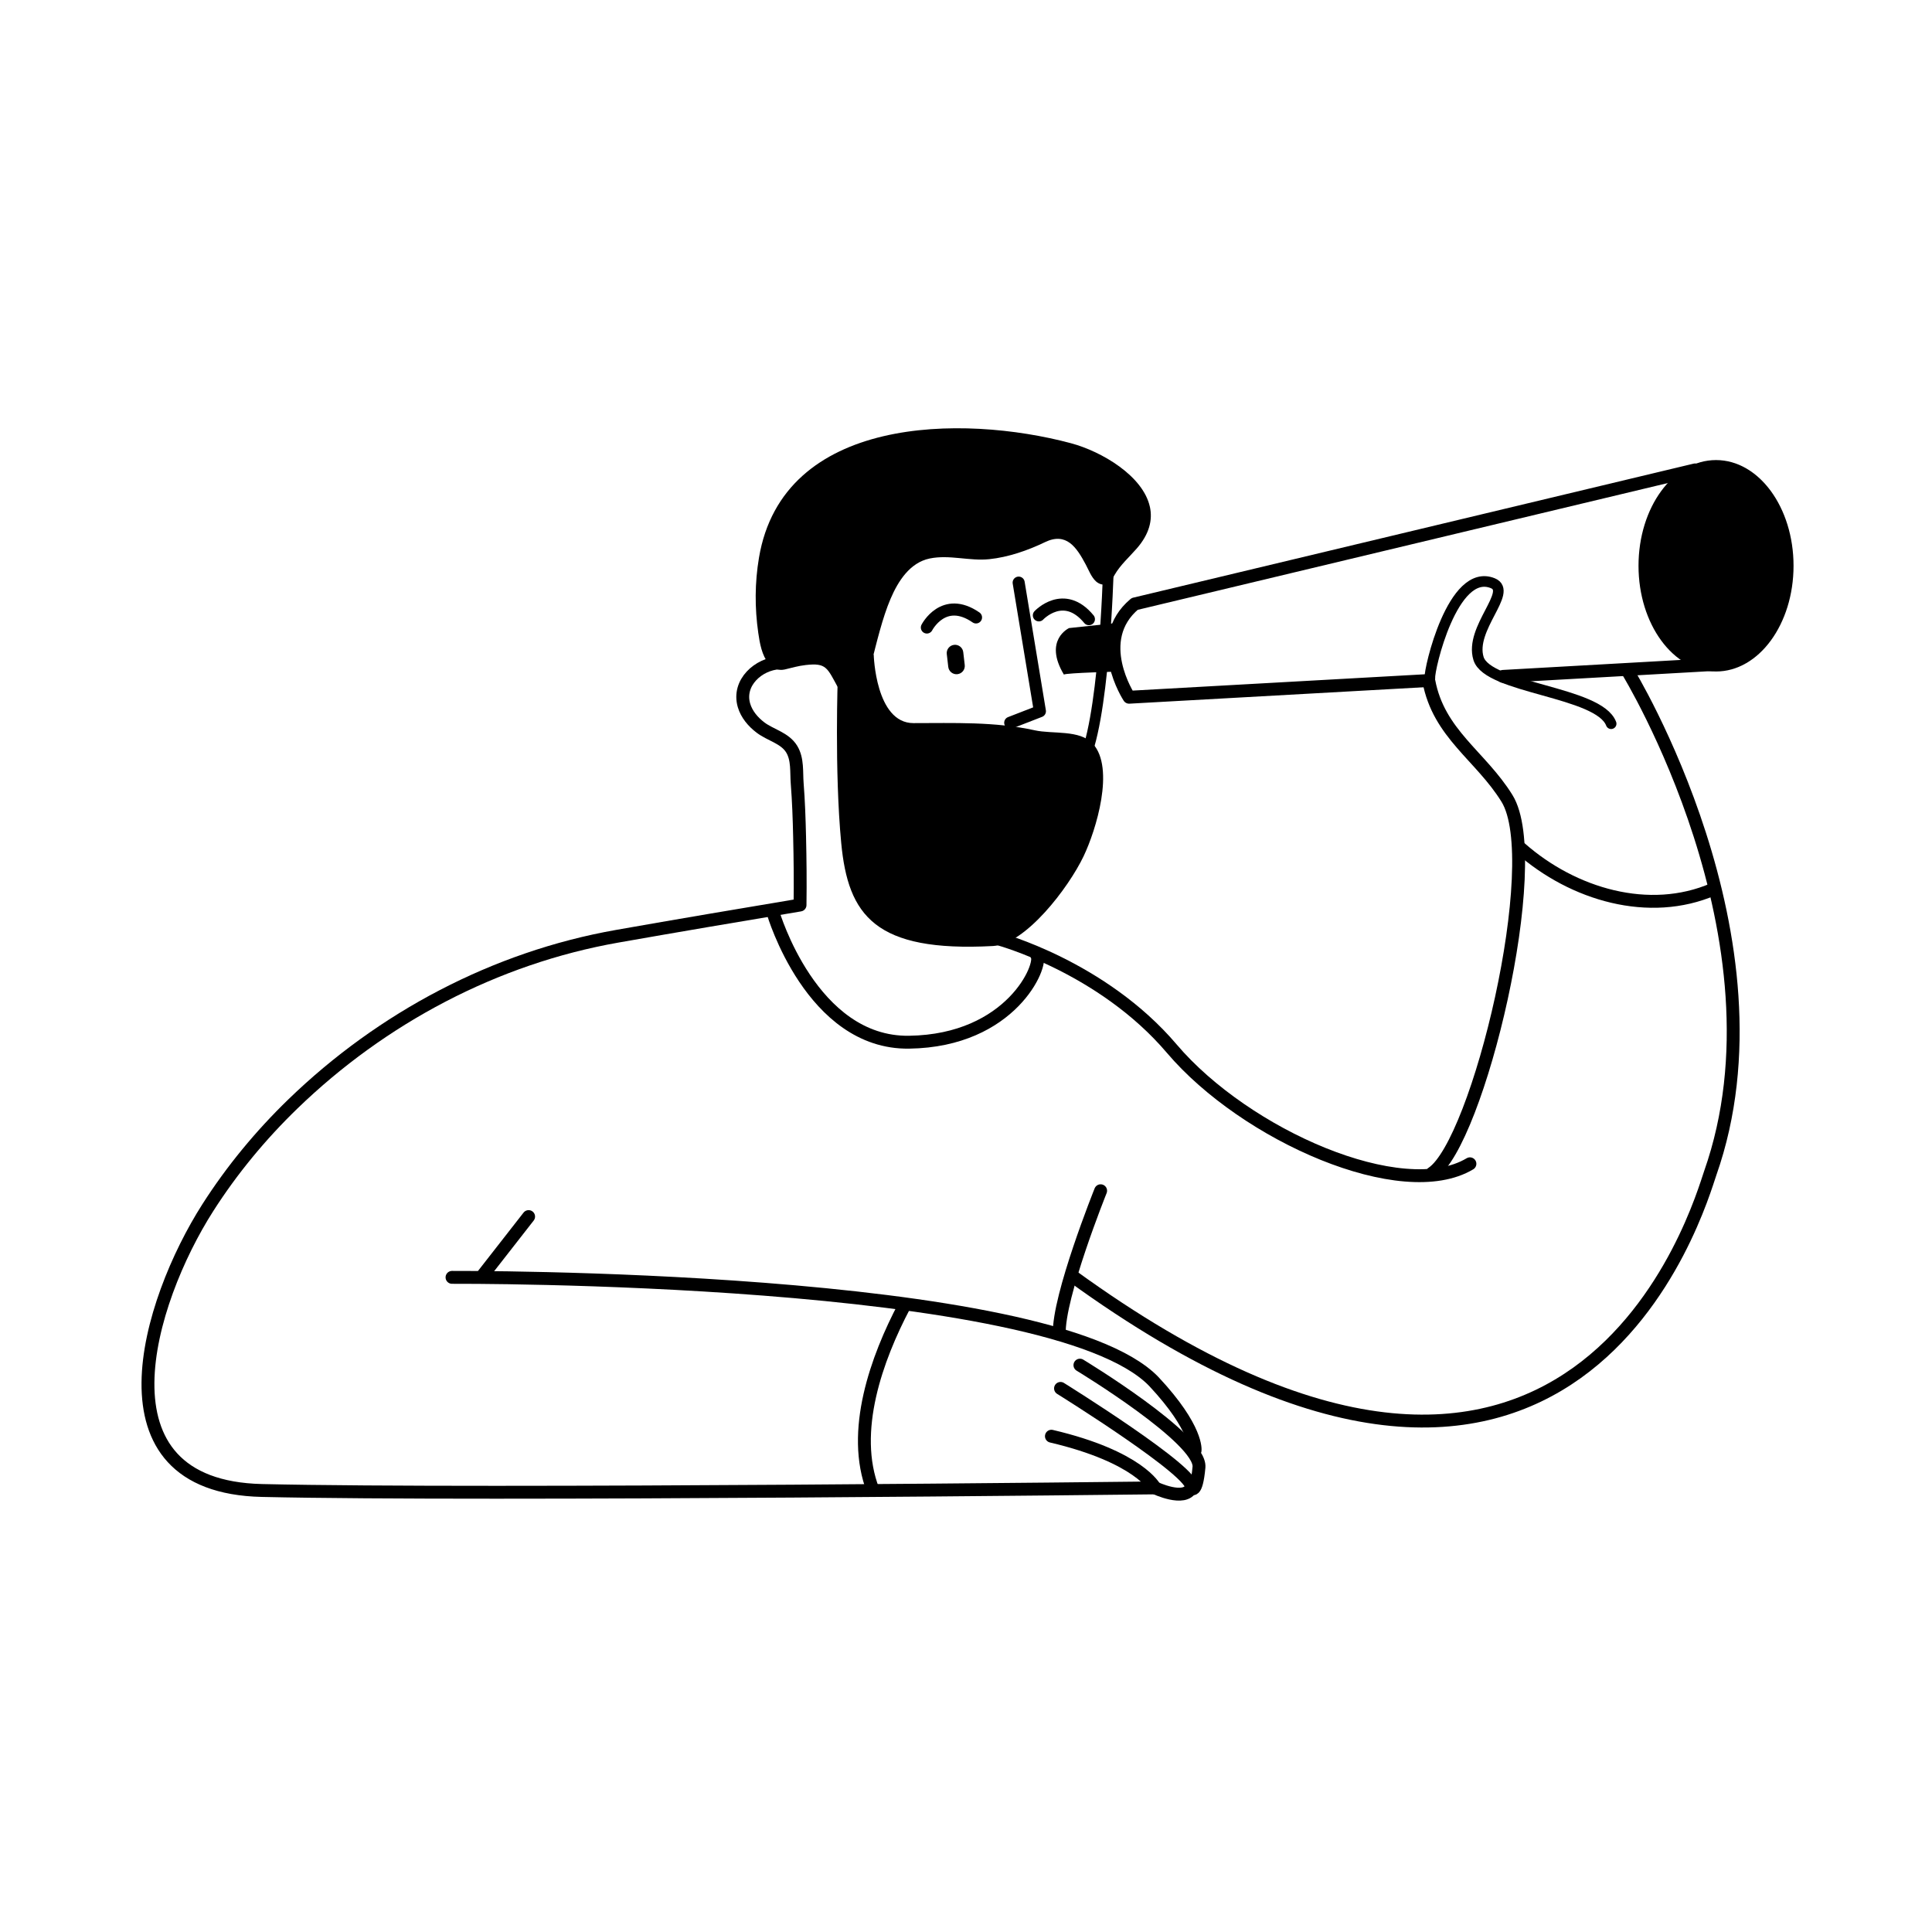 <svg xmlns="http://www.w3.org/2000/svg" width="600.0" height="600.0" viewBox="0.0 0.0 600.0 600.0" fill="none">
<g clip-path="url(#clip0_1198_636)">
<path d="M313.734 224.453L322.953 220.876L316.356 180.941" stroke="black" stroke-width="3.75" stroke-linecap="round" stroke-linejoin="round" />
<path d="M303.112 191.75C293.019 184.783 287.846 194.876 287.846 194.876" stroke="black" stroke-width="3.75" stroke-linecap="round" stroke-linejoin="round" />
<path d="M338.17 192.289C330.375 182.823 322.629 191.104 322.629 191.104" stroke="black" stroke-width="3.75" stroke-linecap="round" stroke-linejoin="round" />
<path d="M299.146 202.52C298.979 201.109 297.702 200.1 296.289 200.266C294.875 200.433 293.864 201.707 294.031 203.118L294.492 207.117C294.659 208.528 295.935 209.537 297.349 209.37C298.763 209.204 299.774 207.93 299.607 206.519L299.146 202.52Z" fill="black" />
<path d="M357.108 157.412C355.007 147.808 342.175 140.213 332.584 137.645C298.782 128.61 243.127 129.08 235.705 173.209C234.399 181 234.37 188.752 235.489 196.562C235.951 199.776 236.599 203.54 238.719 206.117C239.956 207.616 241.802 208.361 243.716 207.91C245.935 207.381 247.908 206.793 250.235 206.529C256.675 205.803 256.862 207.352 260.357 213.722C260.848 214.613 262.124 229.705 263.577 226.961C269.615 215.525 271.529 197.777 276.575 185.959C278.922 180.461 282.593 174.708 288.739 173.444C294.865 172.19 301.05 174.297 307.206 173.66C313.106 173.052 319.202 170.945 324.514 168.378C331.18 165.153 334.351 169.995 337.188 175.316C338.101 177.021 338.886 179.167 340.32 180.51C341.223 181.353 342.568 181.833 343.717 181.382C344.914 180.902 345.523 179.618 346.171 178.501C347.948 175.424 350.677 173.033 353.014 170.357C356.98 165.83 357.991 161.429 357.108 157.392V157.412Z" fill="black" />
<path d="M339.397 230.989C335.322 226.53 326.997 228.049 321.313 226.795C308.962 224.08 296.219 224.57 283.673 224.57C271.882 224.57 271.342 203.304 271.342 203.304L260.199 209.792C260.199 209.792 259.11 239.368 261.25 261.829C263.39 284.3 271.715 295.756 308.354 293.796C318.505 293.257 331.857 275.676 336.51 265.935C340.408 257.801 346.308 238.535 339.397 230.979V230.989Z" fill="black" />
<path d="M242.135 205.843C235.577 206.146 229.009 212.016 231.041 219.023C231.856 221.826 233.849 224.178 236.176 225.942C239.308 228.314 243.755 229.166 245.875 232.665C247.78 235.801 247.299 239.78 247.574 243.278C248.006 248.766 248.192 254.274 248.32 259.771C248.487 266.866 248.565 273.971 248.457 281.066C229.51 284.232 210.562 287.436 191.644 290.768C153.758 297.452 118.592 316.101 90.986 342.816C80.972 352.508 72.028 363.317 64.528 375.067C45.953 404.153 27.958 461.659 81.355 462.884C151.284 464.491 358.678 462.08 358.678 462.08C358.678 462.08 353.857 452.447 326.526 446.028" stroke="black" stroke-width="4" stroke-linecap="round" stroke-linejoin="round" />
<path d="M345.817 193.583L332.014 195.053C332.014 195.053 323.963 198.738 330.403 209.498C330.943 208.959 348.183 208.538 348.183 208.538L345.807 193.583H345.817Z" fill="black" />
<path d="M443.343 211.36C397.368 213.937 350.657 216.534 350.657 216.534C350.657 216.534 338.984 198.787 352.385 187.556L526.418 145.936C526.418 145.936 520.528 157.167 518.378 165.193C516.228 173.219 516.238 197.287 531.779 206.382C532.211 206.382 502.375 208.057 466.797 210.056" stroke="black" stroke-width="4" stroke-linecap="round" stroke-linejoin="round" />
<path d="M443.736 211.477C446.79 227.892 459.827 234.723 468.005 247.943C480.149 267.572 458.993 354.977 444.718 364.356" stroke="black" stroke-width="4" stroke-linecap="round" stroke-linejoin="round" />
<path d="M505.528 208.518C505.528 208.518 556.647 291.836 531.122 364.356C528.019 373.166 489.987 510.217 332.977 396.274" stroke="black" stroke-width="4" stroke-linecap="round" stroke-linejoin="round" />
<path d="M532.928 208.538C546.223 208.538 557 193.839 557 175.708C557 157.577 546.223 142.878 532.928 142.878C519.633 142.878 508.855 157.577 508.855 175.708C508.855 193.839 519.633 208.538 532.928 208.538Z" fill="black" />
<path d="M329.354 431.181C329.354 431.181 371.961 457.66 369.949 462.07C367.936 466.48 358.698 462.07 358.698 462.07" stroke="black" stroke-width="4" stroke-linecap="round" stroke-linejoin="round" />
<path d="M335.381 423.958C335.381 423.958 373.158 446.831 372.353 455.651C371.548 464.481 369.938 462.07 369.938 462.07" stroke="black" stroke-width="4" stroke-linecap="round" stroke-linejoin="round" />
<path d="M140.378 396.695C140.378 396.695 326.173 395.735 358.325 429.035C372.069 443.735 371.146 450.438 371.146 450.438" stroke="black" stroke-width="4" stroke-linecap="round" stroke-linejoin="round" />
<path d="M271.156 462.874C264.009 444.577 272.295 421.754 280.856 405.515" stroke="black" stroke-width="4" stroke-linecap="round" stroke-linejoin="round" />
<path d="M164.166 377.821L150.195 395.715" stroke="black" stroke-width="4" stroke-linecap="round" stroke-linejoin="round" />
<path d="M341.812 369.795C341.812 369.795 328.568 402.703 328.971 414.335" stroke="black" stroke-width="4" stroke-linecap="round" stroke-linejoin="round" />
<path d="M240.123 283.546C240.123 283.546 252.012 324.107 282.328 323.666C314.146 323.206 324.013 299.549 322 296.746" stroke="black" stroke-width="4" stroke-linecap="round" stroke-linejoin="round" />
<path d="M312.065 281.272L310.053 291.572C310.053 291.572 342.254 300.186 363.911 325.675C386.796 352.606 435.49 373.999 456.499 361.425" stroke="black" stroke-width="4" stroke-linecap="round" stroke-linejoin="round" />
<path d="M472.207 263.417C488.592 277.862 512.233 284.741 532.093 276.157" stroke="black" stroke-width="4" stroke-linecap="round" stroke-linejoin="round" />
<path d="M344.187 177.668C344.187 177.668 342.881 225.629 335.921 237.398" stroke="black" stroke-width="3.3" stroke-linecap="round" stroke-linejoin="round" />
<path d="M444.07 210.488C443.746 208.106 451.129 176.021 463.616 181.127C469.968 183.724 456.283 195.17 459.169 204.5C462.055 213.829 496.564 214.741 500.353 224.756" stroke="black" stroke-width="3.3" stroke-linecap="round" stroke-linejoin="round" />
</g>
<defs>
<clipPath id="clip0_1198_636">
<rect width="513" height="333" fill="white" transform="translate(44 133)" />
</clipPath>
</defs>
</svg>